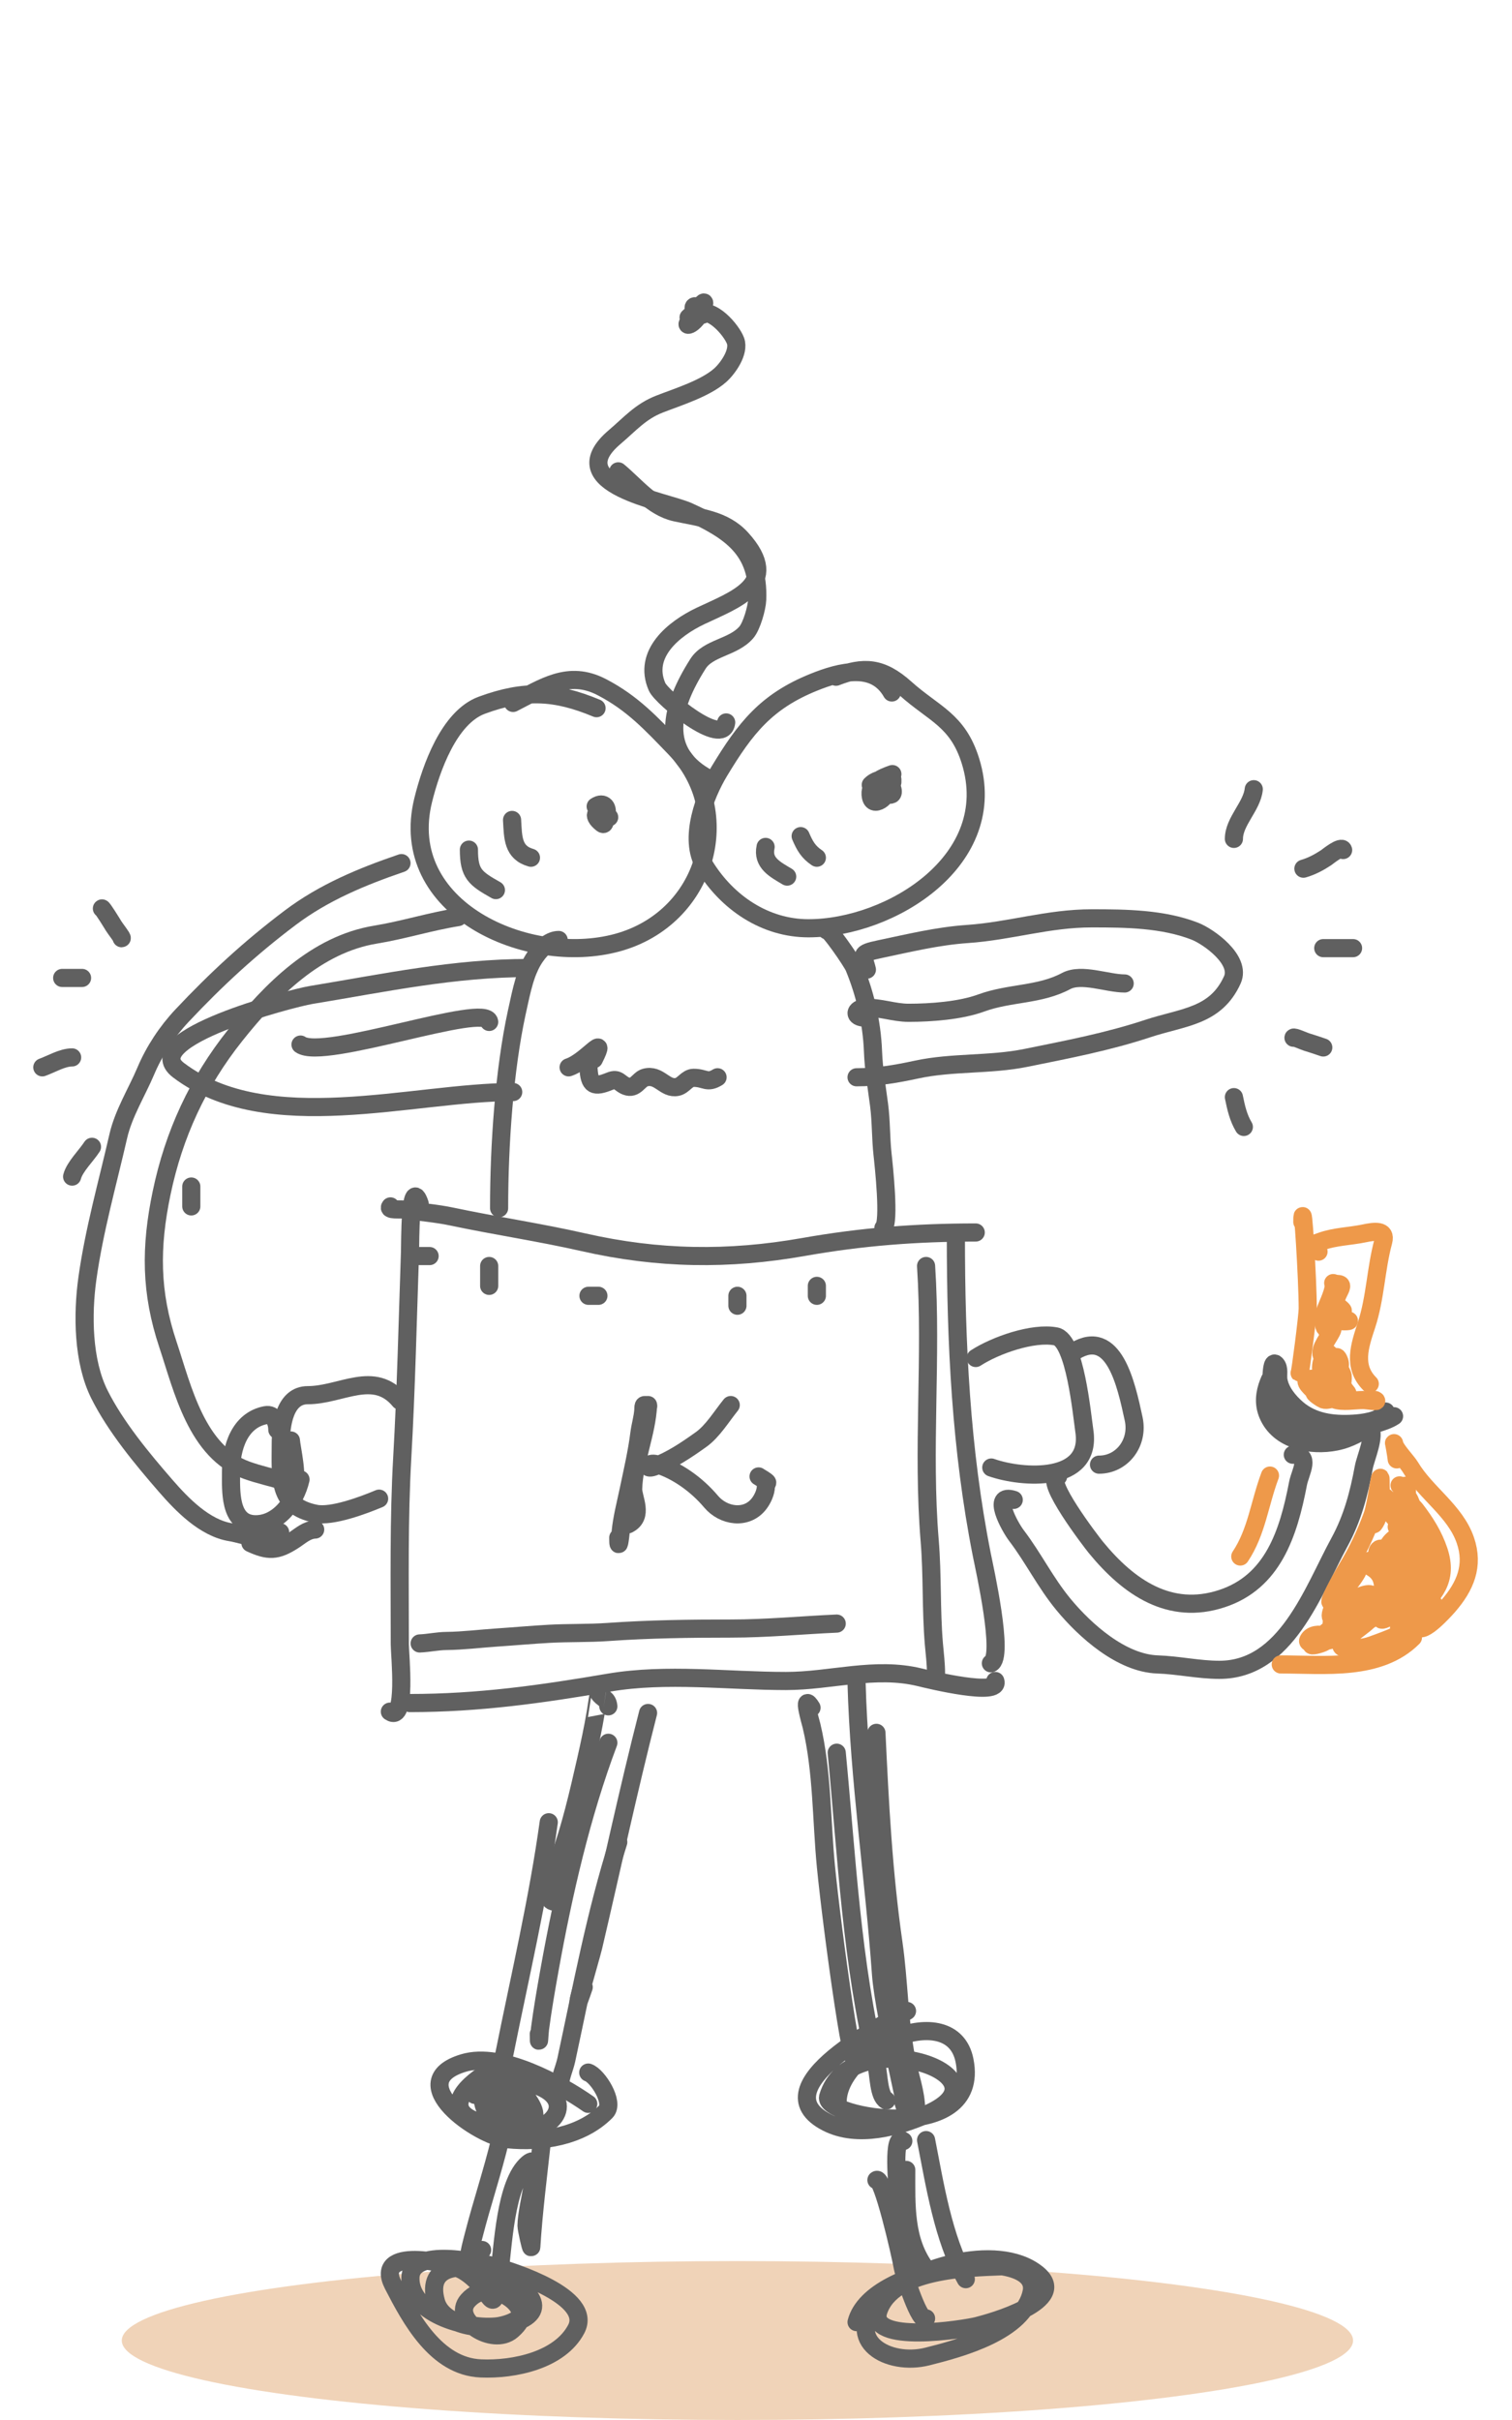 <svg width="250" height="400" viewBox="0 0 250 400" fill="none" xmlns="http://www.w3.org/2000/svg">
<ellipse cx="121.928" cy="386.865" rx="101.793" ry="13.134" fill="#F0D3B8"/>
<path d="M69.388 198.954C67.739 194.105 67.841 205.544 67.792 206.977C67.405 218.256 67.156 229.575 66.515 240.843C65.929 251.157 66.105 261.488 66.105 271.816C66.105 273.455 67.296 284.85 64.463 282.918" stroke="#606060" stroke-width="3" stroke-linecap="round"/>
<path d="M64.558 199.405C63.989 200.109 66.133 199.818 66.931 199.944C69.513 200.354 72.112 200.54 74.68 201.082C81.935 202.614 89.237 203.691 96.476 205.335C108.817 208.138 120.444 208.306 132.851 206.114C142.525 204.405 151.486 203.718 161.33 203.718" stroke="#606060" stroke-width="3" stroke-linecap="round"/>
<path d="M158.048 204.331C158.048 221.997 158.875 239.528 162.335 256.979C162.761 259.129 166.097 273.955 163.836 274.929" stroke="#606060" stroke-width="3" stroke-linecap="round"/>
<path d="M67.748 281.496C79.172 281.496 89.409 280.04 100.686 278.121C110.227 276.498 120.363 277.851 129.959 277.851C137.369 277.851 144.681 275.432 152.092 277.244C153.646 277.624 165.499 280.507 164.563 277.851" stroke="#606060" stroke-width="3" stroke-linecap="round"/>
<path d="M69.389 207.614H71.031" stroke="#606060" stroke-width="3" stroke-linecap="round"/>
<path d="M80.882 209.256V212.54" stroke="#606060" stroke-width="3" stroke-linecap="round"/>
<path d="M121.929 214.182V215.824" stroke="#606060" stroke-width="3" stroke-linecap="round"/>
<path d="M135.062 212.54V214.182" stroke="#606060" stroke-width="3" stroke-linecap="round"/>
<path d="M107.151 232.468C106.262 231.912 106.417 232.482 106.372 233.086C106.277 234.379 105.883 235.642 105.72 236.929C105.318 240.096 104.59 243.2 103.931 246.347C103.456 248.613 102.846 250.914 102.626 253.203C102.532 254.178 102.226 256.62 102.226 254.168" stroke="#606060" stroke-width="3" stroke-linecap="round"/>
<path d="M120.823 232.242C119.285 234.142 117.846 236.558 115.924 237.933C113.462 239.695 110.908 241.407 108.146 242.425C106.513 243.027 107.051 241.566 108.577 242.025C111.87 243.016 115.185 245.368 117.566 248.196C119.618 250.634 123.425 251.201 125.479 248.58C126.07 247.825 126.636 246.669 126.636 245.622C126.636 245.358 126.851 245.223 126.851 245.047C126.851 244.869 125.564 244.143 125.425 244.04" stroke="#606060" stroke-width="3" stroke-linecap="round"/>
<path d="M107.15 232.242C106.949 236.856 104.827 241.461 104.687 246.085C104.641 247.6 106.487 250.615 103.866 251.944" stroke="#606060" stroke-width="3" stroke-linecap="round"/>
<path d="M69.389 271.645C70.885 271.585 72.287 271.251 73.818 271.235C76.574 271.207 79.389 270.848 82.138 270.665C85.036 270.472 87.915 270.21 90.818 270.049C94.031 269.871 97.289 269.979 100.485 269.753C107.273 269.273 114.039 269.183 120.866 269.183C126.741 269.183 132.502 268.624 138.345 268.362" stroke="#606060" stroke-width="3" stroke-linecap="round"/>
<path d="M153.121 209.256C154.103 224.355 152.467 239.609 153.72 254.696C154.191 260.364 153.932 266.047 154.411 271.718C154.55 273.368 154.763 274.914 154.763 276.571" stroke="#606060" stroke-width="3" stroke-linecap="round"/>
<path d="M98.942 214.182H97.3" stroke="#606060" stroke-width="3" stroke-linecap="round"/>
<path d="M82.523 199.698C82.523 189.132 83.398 176.809 85.434 167.409C86.313 163.35 86.891 160.463 88.519 158.106C89.672 156.435 91.071 155.369 92.374 155.369" stroke="#606060" stroke-width="3" stroke-linecap="round"/>
<path d="M136.705 153.778C136.833 153.13 140.856 158.939 141.243 159.882C142.922 163.964 144.16 168.774 144.348 173.842C144.459 176.838 144.976 179.737 145.356 182.679C145.706 185.385 145.628 188.112 145.924 190.8C146.122 192.608 147.153 202.067 146.065 202.982" stroke="#606060" stroke-width="3" stroke-linecap="round"/>
<path d="M98.634 117.053C91.805 114.204 86.725 113.966 79.658 116.57C74.213 118.576 71.263 127.045 69.978 132.225C65.524 150.189 87.299 159.851 102.084 155.804C116.782 151.781 121.915 134.344 111.572 123.625C107.652 119.562 104.569 116.205 99.496 113.574C93.969 110.708 89.918 113.62 84.833 116.184" stroke="#606060" stroke-width="3" stroke-linecap="round"/>
<path d="M147.458 114.46C144.619 109.466 138.887 111.018 134.546 112.771C126.692 115.943 123.259 120.316 118.93 127.483C116.541 131.438 113.745 138.623 116.506 143.112C120.277 149.244 126.54 153.434 133.66 153.434C147.323 153.434 165.534 142.119 160.463 125.795C158.348 118.986 154.428 118.029 149.695 113.784C145.763 110.258 142.829 110.07 138.228 111.855" stroke="#606060" stroke-width="3" stroke-linecap="round"/>
<path d="M117.344 128.807C108.817 124.439 110.88 116.849 115.406 109.724C117.112 107.039 121.221 107.05 123.403 104.52C124.285 103.497 125.143 100.494 125.196 99.122C125.514 90.902 120.871 87.774 113.855 84.569C109.942 82.781 92.287 80.166 101.641 72.233C104.163 70.094 105.891 68.019 109.057 66.787C112.11 65.599 116.653 64.196 119.089 62.016C120.363 60.877 122.279 58.16 121.61 56.33C120.973 54.589 117.575 50.583 115.406 51.993C111.935 54.249 114.542 54.489 116.036 51.222C117.493 48.035 114.419 52.089 115.6 52.089C118.38 52.089 112.996 48.841 115.26 51.993C116.055 53.098 116.534 49.811 113.855 52.475" stroke="#606060" stroke-width="3" stroke-linecap="round"/>
<path d="M120.068 119.413C119.538 123.642 109.436 115.332 108.645 113.531C106.252 108.079 111.399 103.913 115.82 101.814C121.494 99.121 129.392 96.496 122.57 89.016C119.659 85.823 115.598 85.558 111.666 84.687C107.867 83.845 105.077 80.279 102.226 77.911" stroke="#606060" stroke-width="3" stroke-linecap="round"/>
<path d="M143.335 160.266C142.788 157.824 141.813 157.651 145.517 156.877C150.309 155.876 155.021 154.718 159.935 154.382C167.009 153.898 173.286 151.793 180.519 151.793C186.17 151.793 192.267 151.861 197.546 153.911C199.829 154.798 205.259 158.654 203.759 161.961C200.993 168.061 195.62 168.075 189.768 170.011C183.158 172.198 176.434 173.475 169.611 174.86C163.674 176.066 157.464 175.512 151.54 176.791C148.237 177.503 145.02 178.062 141.628 178.062" stroke="#606060" stroke-width="3" stroke-linecap="round"/>
<path d="M87.448 160.002C75.038 160.002 63.63 162.452 51.423 164.462C48.182 164.996 22.619 171.682 29.519 176.895C44.251 188.024 68.231 180.502 84.854 180.502" stroke="#606060" stroke-width="3" stroke-linecap="round"/>
<path d="M143.076 168.211C141.065 168.211 141.227 166.689 143.076 166.596C145.506 166.473 147.778 167.403 150.223 167.403C153.873 167.403 158.767 167.055 162.228 165.788C166.979 164.05 171.868 164.513 176.288 162.154C178.818 160.804 183.086 162.558 185.957 162.558" stroke="#606060" stroke-width="3" stroke-linecap="round"/>
<path d="M80.882 168.916C80.494 165.569 53.456 175.367 49.688 172.656" stroke="#606060" stroke-width="3" stroke-linecap="round"/>
<path d="M98.195 175.08C100.517 170.423 96.96 175.476 94.018 176.42" stroke="#606060" stroke-width="3" stroke-linecap="round"/>
<path d="M97.3 176.42C97.438 179.482 98.215 179.783 100.857 178.7C102.252 178.128 102.361 179.068 103.525 179.52C105.076 180.123 105.578 178.399 106.687 178.107C108.997 177.498 109.928 180.077 111.974 179.657C113.039 179.439 113.577 178.153 114.691 178.153C116.59 178.153 116.9 179.134 118.643 178.061" stroke="#606060" stroke-width="3" stroke-linecap="round"/>
<path d="M161.331 224.462C164.553 222.369 170.787 220.163 174.579 220.891C177.74 221.497 178.876 233.699 179.297 236.583C180.544 245.142 169.081 244.389 163.904 242.567" stroke="#606060" stroke-width="3" stroke-linecap="round"/>
<path d="M177.749 223.296C184.183 219.453 186.193 228.727 187.445 234.534C188.299 238.494 185.52 242.093 181.716 242.093" stroke="#606060" stroke-width="3" stroke-linecap="round"/>
<path d="M174.948 244.049C172.445 244.422 180.463 254.872 181.177 255.743C186.649 262.422 193.433 267.054 202.02 264.239C210.445 261.478 213.027 253.517 214.622 245.199C214.99 243.28 216.847 240.451 213.759 240.451" stroke="#606060" stroke-width="3" stroke-linecap="round"/>
<path d="M66.107 231.508C61.839 226.354 56.406 230.608 50.891 230.608C47.088 230.608 46.421 235.477 46.421 238.71C46.421 244.175 45.807 248.957 52.222 250.212C54.918 250.74 60.076 248.809 62.683 247.712" stroke="#606060" stroke-width="3" stroke-linecap="round"/>
<path d="M45.857 236.334C45.857 235.125 45.301 233.643 43.9 233.916C39.61 234.753 38.199 239.29 38.199 243.269C38.199 246.293 37.877 251.744 42.028 251.937C45.96 252.121 48.83 248.22 49.686 244.546" stroke="#606060" stroke-width="3" stroke-linecap="round"/>
<path d="M100.584 282.04C100.445 280.657 99.575 280.798 99.003 279.854C99.002 279.852 98.525 282.922 98.506 283.034C98.057 285.713 97.48 288.389 96.88 291.031C95.647 296.453 94.348 302.093 92.452 307.275C91.708 309.306 88.988 315.181 92.452 314.229" stroke="#606060" stroke-width="3" stroke-linecap="round"/>
<path d="M107.152 283.138C103.859 295.99 101.118 308.874 98.09 321.771C97.681 323.51 94.041 335.745 96.514 328.452" stroke="#606060" stroke-width="3" stroke-linecap="round"/>
<path d="M100.585 288.063C96.121 299.914 93.099 313.12 90.86 325.601C90.282 328.824 89.716 332.08 89.288 335.326C89.179 336.155 89.092 338.802 89.092 336.201" stroke="#606060" stroke-width="3" stroke-linecap="round"/>
<path d="M90.733 301.198C88.962 313.972 85.979 326.613 83.441 339.26C82.917 341.871 81.252 345.811 84.352 342.801" stroke="#606060" stroke-width="3" stroke-linecap="round"/>
<path d="M102.226 304.482C98.494 316.22 96.227 328.429 93.638 340.455C93.315 341.955 92.565 343.408 92.565 344.952C92.565 347.338 86.884 342.49 84.465 342.969C77.813 344.287 78.778 350.178 84.66 351.817C90.599 353.473 96.084 347.275 88.612 344.661C84.039 343.062 79.092 348.937 86.221 350.415C92.443 351.706 83.462 340.318 79.244 343.453C70.393 350.03 81.588 352.564 87.392 350.609C91.988 349.06 74.607 341.098 78.512 346.257" stroke="#606060" stroke-width="3" stroke-linecap="round"/>
<path d="M82.733 351.955C82.733 350.451 83.19 350.018 84.129 348.833C84.404 348.485 83.019 352.366 82.733 353.567C81.453 358.931 79.684 364.15 78.32 369.482C77.572 372.404 76.695 375.306 79.716 371.9" stroke="#606060" stroke-width="3" stroke-linecap="round"/>
<path d="M89.615 353.736C88.972 359.62 88.208 365.525 87.844 371.413C87.817 371.851 87.056 368.379 87.056 367.905C87.056 364.475 90 355.339 87.302 357.617C83.506 360.824 83.189 371.453 82.529 375.995C81.359 384.063 81.644 378.335 76.625 375.341C73.98 373.763 61.75 371.359 65.012 377.679C67.894 383.263 72.098 391.148 79.479 391.474C85.04 391.72 92.58 390.095 95.274 384.974C98.047 379.703 84.983 375.53 81.644 374.593C79.302 373.935 68.011 371.375 67.866 376.463C67.687 382.759 78.028 385.343 82.923 384.413C100.368 381.097 68.253 367.088 72.098 380.485C73.402 385.03 82.031 385.68 85.482 383.384C88.091 381.648 81.163 375.962 77.363 380.251C74.578 383.394 81.482 387.906 84.645 385.161C89.441 380.999 82.169 379.146 80.758 376.463" stroke="#606060" stroke-width="3" stroke-linecap="round"/>
<path d="M97.262 347.746C92.62 344.504 82.91 339.101 76.632 340.994C66.217 344.134 79.1 353.093 83.921 353.589C89.573 354.17 96.117 353.112 100.169 349.039C101.647 347.553 98.821 343.096 97.262 342.574" stroke="#606060" stroke-width="3" stroke-linecap="round"/>
<path d="M134.179 282.267C132.54 279.6 134.038 284.66 134.179 285.25C135.97 292.744 135.819 300.863 136.558 308.481C137.538 318.583 141.627 348.686 141.627 338.543" stroke="#606060" stroke-width="3" stroke-linecap="round"/>
<path d="M141.628 278.213C142.078 294.304 144.524 310.27 145.671 326.3C146.183 333.463 151.402 354.276 149.369 347.458" stroke="#606060" stroke-width="3" stroke-linecap="round"/>
<path d="M144.912 286.422C145.453 298.072 146.062 309.622 147.727 321.18C148.633 327.475 148.632 333.863 149.811 340.121C150.359 343.029 151.479 345.841 151.479 348.811" stroke="#606060" stroke-width="3" stroke-linecap="round"/>
<path d="M138.346 289.705C139.987 306.67 140.826 324.707 144.913 341.275C145.314 342.902 145.257 346.47 146.555 347.169" stroke="#606060" stroke-width="3" stroke-linecap="round"/>
<path d="M149.966 332.393C146.981 334.21 125.271 344.954 136.731 350.823C141.809 353.424 148.454 351.564 153.299 349.443C168.199 342.92 140.626 334.076 136.927 346.585C135.922 349.981 162.298 354.76 159.476 340.573C157.393 330.104 138.495 338.509 138.495 347.472" stroke="#606060" stroke-width="3" stroke-linecap="round"/>
<path d="M149.357 353.891C147.493 352.456 148.411 361.404 148.501 363.214C148.641 366.027 148.719 373.108 149.838 375.08" stroke="#606060" stroke-width="3" stroke-linecap="round"/>
<path d="M153.121 353.736C154.597 361.234 155.91 369.865 159.688 376.722" stroke="#606060" stroke-width="3" stroke-linecap="round"/>
<path d="M144.912 360.343C145.872 359.5 148.857 372.437 149.27 374.77C149.522 376.196 152.127 384.2 153.121 383.203" stroke="#606060" stroke-width="3" stroke-linecap="round"/>
<path d="M165.634 374.593C160.026 374.831 147.621 374.991 145.248 381.955C143.314 387.631 159.611 384.957 161.538 384.471C163.917 383.871 177.045 380.24 171.445 375.804C164.767 370.516 150.238 374.985 145.248 380.464C139.421 386.862 146.82 391.148 153.345 389.503C158.625 388.172 169.348 385.367 170.587 378.786C172.076 370.879 144.107 374.116 141.628 383.819" stroke="#606060" stroke-width="3" stroke-linecap="round"/>
<path d="M149.844 358.662C149.844 364.444 149.538 370.356 153.122 375.08" stroke="#606060" stroke-width="3" stroke-linecap="round"/>
<path d="M207.302 130.449C207.012 133.283 204.019 135.771 204.019 138.658" stroke="#606060" stroke-width="3" stroke-linecap="round"/>
<path d="M222.078 140.502C221.839 139.68 219.488 141.62 219.259 141.772C218.106 142.534 216.869 143.194 215.511 143.584" stroke="#606060" stroke-width="3" stroke-linecap="round"/>
<path d="M218.794 156.718C219.827 156.718 222.636 156.718 223.719 156.718" stroke="#606060" stroke-width="3" stroke-linecap="round"/>
<path d="M213.869 171.526C213.908 171.331 215.61 172.098 215.974 172.212C216.916 172.506 217.903 172.821 218.795 173.136" stroke="#606060" stroke-width="3" stroke-linecap="round"/>
<path d="M204.019 181.345C204.376 183.092 204.743 184.742 205.66 186.271" stroke="#606060" stroke-width="3" stroke-linecap="round"/>
<path d="M16.85 150.165C16.876 149.927 18.591 152.73 18.789 153.057C19.072 153.527 20.311 155.076 20.112 155.076" stroke="#606060" stroke-width="3" stroke-linecap="round"/>
<path d="M10.282 161.644C11.378 161.644 12.472 161.644 13.566 161.644" stroke="#606060" stroke-width="3" stroke-linecap="round"/>
<path d="M7 176.42C8.49 175.885 10.303 174.778 11.925 174.778" stroke="#606060" stroke-width="3" stroke-linecap="round"/>
<path d="M11.926 194.48C12.357 192.84 14.267 191.023 15.209 189.555" stroke="#606060" stroke-width="3" stroke-linecap="round"/>
<path d="M31.629 199.405C31.629 198.302 31.629 197.177 31.629 196.122" stroke="#606060" stroke-width="3" stroke-linecap="round"/>
<path d="M75.749 151.584C71.12 152.319 66.706 153.729 62.098 154.483C52.302 156.086 44.841 163.65 38.883 171.132C32.712 178.882 28.742 187.485 26.719 197.196C24.848 206.173 24.882 213.586 27.759 222.219C30.216 229.589 32.51 240.016 40.766 243.006C42.866 243.766 45.098 244.229 47.208 244.888C47.395 244.947 48.34 245.716 48.447 245.582C49.396 244.396 48.185 239.333 48.1 238.1" stroke="#606060" stroke-width="3" stroke-linecap="round"/>
<path d="M66.382 142.664C59.845 144.901 53.56 147.495 47.999 151.683C41.386 156.663 35.746 161.861 30.086 167.886C27.61 170.522 25.521 173.682 24.116 177.003C22.608 180.567 20.424 184.018 19.557 187.805C17.763 195.643 15.568 203.327 14.453 211.293C13.617 217.263 13.701 225 16.435 230.469C19.108 235.815 23.492 241.1 27.386 245.582C30.095 248.7 33.841 252.575 38.138 253.262C40.299 253.608 44.713 255.397 46.314 253.262" stroke="#606060" stroke-width="3" stroke-linecap="round"/>
<path d="M52.112 252.816C50.696 252.875 49.718 253.84 48.544 254.6C45.753 256.41 44.335 256.397 41.409 255.046" stroke="#606060" stroke-width="3" stroke-linecap="round"/>
<path d="M147.547 129.286V128.84" stroke="#606060" stroke-width="3" stroke-linecap="round"/>
<path d="M132.385 138.205C133.073 139.81 133.651 140.832 135.061 141.772" stroke="#606060" stroke-width="3" stroke-linecap="round"/>
<path d="M126.588 139.988C125.999 142.641 128.204 143.723 130.156 144.894" stroke="#606060" stroke-width="3" stroke-linecap="round"/>
<path d="M147.547 127.948C145.851 128.535 143.512 129.524 144.004 131.738C144.502 133.979 147.777 130.673 146.011 130.673C145.413 130.673 148.34 132.557 147.448 130.079C146.824 128.345 144.972 128.739 143.979 129.732" stroke="#606060" stroke-width="3" stroke-linecap="round"/>
<path d="M100.723 135.083C98.746 133.662 97.57 134.577 99.558 136.124C100.493 136.851 99.84 132.416 98.939 133.993C98.17 135.34 99.752 136.168 100.178 134.984C100.706 133.516 99.855 132.391 98.493 133.299" stroke="#606060" stroke-width="3" stroke-linecap="round"/>
<path d="M84.667 135.529C84.831 138.484 84.782 140.914 87.789 141.773" stroke="#606060" stroke-width="3" stroke-linecap="round"/>
<path d="M77.532 140.435C77.532 144.431 78.55 145.188 81.992 147.124" stroke="#606060" stroke-width="3" stroke-linecap="round"/>
<path d="M167.615 247.911C163.8 246.69 166.973 252.377 168.061 253.807C170.882 257.515 172.852 261.586 175.841 265.204C179.434 269.554 185.447 274.919 191.4 275.114C194.776 275.225 198.229 276.006 201.607 276.006C212.68 276.006 217.052 263.011 221.477 254.898C223.613 250.982 224.682 246.93 225.491 242.559C225.805 240.865 227.455 237.329 226.482 235.87" stroke="#606060" stroke-width="3" stroke-linecap="round"/>
<path d="M209.982 229.181C210.044 228.498 210.404 226.913 209.759 228.561C209.088 230.276 208.904 232.044 209.635 233.789C211.448 238.111 216.799 239.095 220.908 238.273C223.162 237.822 225.065 236.715 226.929 235.424C227.717 234.878 229.535 232.659 229.059 233.492C228.239 234.926 225.162 235.24 223.757 235.325C220.365 235.53 217.04 235.095 214.442 232.847C213.062 231.653 211.668 229.956 211.37 228.09C211.235 227.246 211.586 226.194 210.973 225.514C210.299 224.765 210.275 227.161 210.23 227.57C210 229.64 211.361 232.536 212.683 234.061C215.742 237.592 220.046 237.933 224.203 236.316C226.105 235.576 228.851 235.183 230.496 234.086" stroke="#606060" stroke-width="3" stroke-linecap="round"/>
<path d="M215.334 201.977C215.334 197.194 216.226 211.515 216.226 216.297C216.226 217.488 214.996 227.06 214.888 226.951" stroke="#EE994A" stroke-width="3" stroke-linecap="round"/>
<path d="M218.009 206.882C215.537 206.187 216.568 205.872 218.455 205.198C220.776 204.369 223.207 204.362 225.59 203.86C227.169 203.528 229.252 203.208 228.712 205.198C227.476 209.757 227.422 214.51 225.937 219.022C224.804 222.466 223.631 225.884 226.482 228.734" stroke="#EE994A" stroke-width="3" stroke-linecap="round"/>
<path d="M209.981 243.897C208.25 248.512 207.785 253.211 205.075 257.276" stroke="#EE994A" stroke-width="3" stroke-linecap="round"/>
<path d="M230.942 241.222C230.896 240.629 230.453 238.202 230.496 238.546C230.621 239.542 232.614 241.527 233.172 242.46C235.77 246.814 240.607 249.708 242.289 254.6C243.736 258.809 242.269 262.224 239.44 265.477C238.911 266.085 235.188 270.227 234.51 268.871" stroke="#EE994A" stroke-width="3" stroke-linecap="round"/>
<path d="M211.767 275.114C219.041 275.114 228.043 276.23 233.619 270.655" stroke="#EE994A" stroke-width="3" stroke-linecap="round"/>
<path d="M230.941 252.37C231.499 249.803 229.157 248.502 229.157 247.911C229.157 245.532 226.19 253.647 227.374 251.627C228.546 249.626 228.266 246.886 228.266 244.665C228.266 242.674 227.61 248.616 226.928 250.487C225.813 253.546 224.405 256.512 222.716 259.283C221.711 260.93 218.973 265.924 220.337 264.56C220.949 263.948 225.589 257.897 224.202 260.175C222.864 262.373 220.9 263.885 220.139 266.443C219.569 268.361 221.316 266.913 222.493 266.393C222.915 266.207 226.984 263.727 226.829 263.618C225.409 262.625 218.039 267.748 220.783 269.317C222.763 270.448 226.548 267.627 228.191 266.641C231.524 264.641 226.731 265.303 225.342 265.997C224.427 266.455 219.92 268.983 220.313 270.357C220.399 270.661 224.114 268.66 223.707 268.078C222.836 266.834 219.659 269.49 219.099 269.961C218.916 270.115 215.356 272.413 217.563 271.893C221.972 270.856 217.307 269.134 216.324 271.101C215.838 272.073 219.881 271.103 220.04 271.051C223.659 269.873 226.252 267.803 229.058 265.303C230.275 264.219 233.725 260.767 232.453 261.785C231.452 262.585 229.545 265.168 229.257 266.393C228.588 269.236 239.338 258.898 234.063 261.636C232.05 262.681 228.891 265.068 228.365 267.434C228.106 268.597 231.53 265.908 231.833 265.65C232.53 265.056 237.576 260.398 234.063 260.398" stroke="#EE994A" stroke-width="3" stroke-linecap="round"/>
<path d="M235.847 258.168C234.022 258.935 231.456 259.719 230.743 261.835C230.438 262.739 230.733 264.205 231.932 263.618C234.259 262.48 236.648 259.82 237.333 257.276C238.198 254.066 234.779 254.023 233.022 255.492C232.426 255.991 228.782 259.635 230.743 260.348C234.778 261.815 236.914 251.019 231.387 253.783C229.792 254.58 228.936 255.954 229.157 257.722C229.301 258.874 233.28 254.595 233.444 253.535C233.775 251.379 231.803 249.106 230.074 248.134C228.626 247.319 229.039 248.739 229.702 249.695C230.565 250.937 231.225 252.001 232.304 250.562C232.863 249.817 232.644 247.01 233.022 247.861C234.346 250.84 237.648 260.042 236.293 257.078C235.348 255.011 234.023 252.218 233.666 249.992C233.593 249.53 233.441 248.738 233.989 249.447C235.631 251.572 237.023 253.768 237.878 256.334C239.483 261.148 237.096 263.601 233.84 266.666C233.398 267.082 230.859 269.494 231.387 268.772C232.532 267.204 234.589 265.772 236.441 265.155C238.419 264.495 235.202 267.674 234.955 267.88C232.56 269.868 229.722 270.904 226.828 271.943C225.435 272.443 224.373 272.439 222.914 272.439C219.343 272.439 225.163 269.099 226.184 267.905C228.388 265.326 230.478 260.558 226.11 258.738C224.019 257.867 231.157 257.606 228.86 256.136C227.587 255.322 227.155 257.757 228.761 256.954C230.824 255.922 232.784 252.829 233.072 250.587C233.269 249.053 232.891 246.783 231.635 245.706C231.04 245.196 231.78 245.84 231.932 246.127C233.266 248.647 232.279 244.071 232.279 246.127" stroke="#EE994A" stroke-width="3" stroke-linecap="round"/>
<path d="M218.454 218.032C227.976 218.149 219.708 219.011 219.792 217.586C219.903 215.695 223.488 217.661 221.353 216C219.746 214.751 222.941 212.303 221.229 212.234C220.631 212.21 220.415 212.037 220.436 212.086C220.847 213.044 219.452 215.687 219.148 216.644C218.921 217.356 218.385 220.306 219.99 219.618C221.141 219.125 218.851 221.87 218.553 223.086C218.402 223.705 218.431 224.661 219.346 224.176C219.978 223.842 219.734 223.331 219.123 224.077C218.501 224.837 218.331 225.767 218.479 226.728C218.856 229.178 222.076 226.798 221.477 225.068C220.461 222.135 220.238 228.53 220.238 229.082C220.238 233.16 222.229 229.486 221.997 227.397C221.963 227.089 221.097 225.361 221.13 226.059C221.184 227.203 221.783 229.092 222.567 229.974C223.9 231.473 218.925 227.893 216.918 227.893C214.578 227.893 217.592 230.016 217.389 230.098C217.012 230.248 218.636 231.255 218.801 231.312C219.505 231.555 220.008 231.063 220.684 231.312C221.99 231.793 223.946 231.411 225.367 231.411C226.072 231.411 228.179 231.814 227.373 231.411" stroke="#EE994A" stroke-width="3" stroke-linecap="round"/>
</svg>
